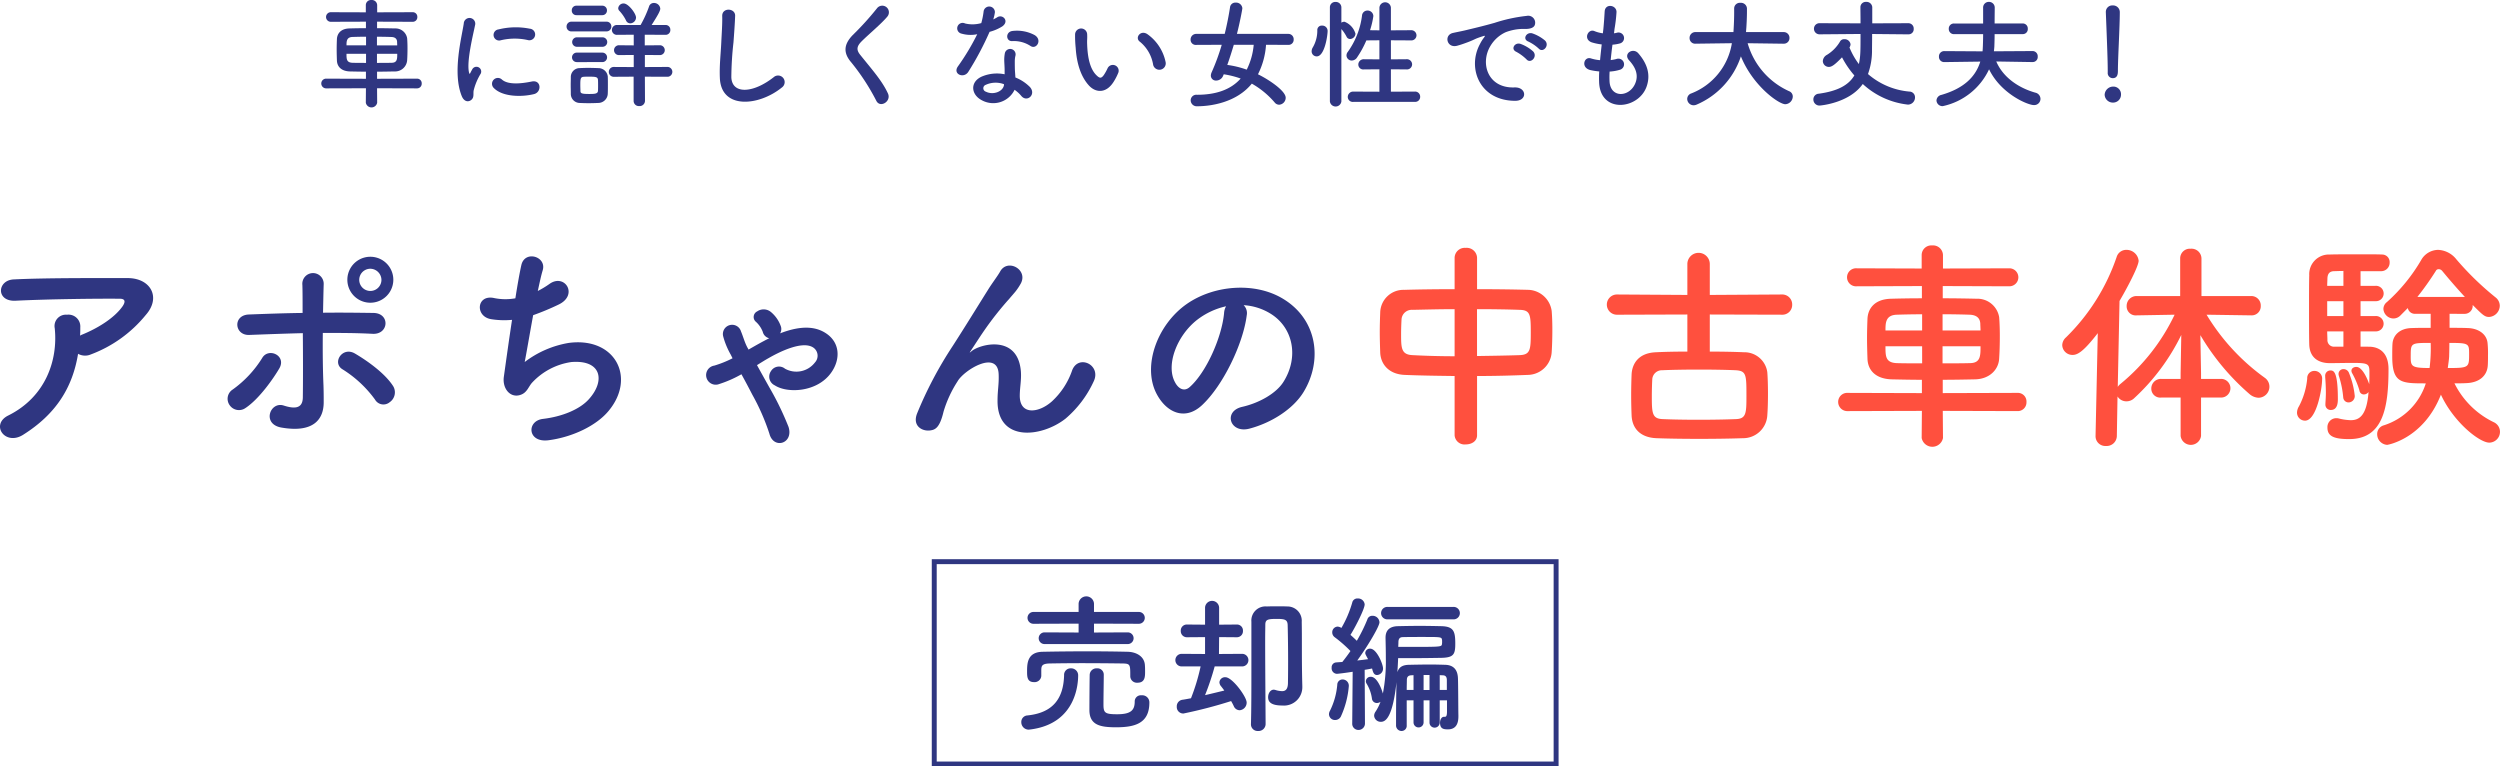<svg xmlns="http://www.w3.org/2000/svg" width="506.541" height="155.3" viewBox="0 0 506.541 155.3"><defs><style>.a{fill:#2f3681;}.b{fill:#ff503e;}.c{fill:none;stroke:#2f3681;stroke-miterlimit:10;fill-rule:evenodd;}</style></defs><path class="a" d="M82.63,19.08l.023,2.928a1.17,1.17,0,0,1-2.3,0l.024-2.928-7.993.024a.991.991,0,0,1-1.056-.984.978.978,0,0,1,1.056-.984l7.993.024V15.72c-1.1,0-2.185-.025-3.265-.048-1.7-.048-2.568-.96-2.616-2.208-.024-.744-.048-1.513-.048-2.257s.024-1.464.048-2.088c.048-1.032.7-2.112,2.544-2.16.864-.024,2.04-.048,3.337-.048V5.591l-7.033.024a.975.975,0,1,1,0-1.944l7.009.023V2.23A1.045,1.045,0,0,1,81.478,1.2,1.074,1.074,0,0,1,82.653,2.23V3.694l7.154-.023a.923.923,0,0,1,.983.96.929.929,0,0,1-.983.984L82.63,5.591v1.32c1.3,0,2.568.024,3.648.048a2.387,2.387,0,0,1,2.449,1.992c.047.576.071,1.3.071,2.016,0,.864-.024,1.753-.071,2.448a2.446,2.446,0,0,1-2.569,2.257c-1.176.023-2.352.048-3.528.048v1.44l8.064-.024a.931.931,0,0,1,.985.984.943.943,0,0,1-.985.984ZM80.4,8.639c-1.032,0-2.015.024-2.759.049-1.2.047-1.2.911-1.2,1.7H80.4Zm0,3.457H76.438c0,1.08,0,1.775,1.223,1.824.817.023,1.752.023,2.736.023Zm6.313-1.7c0-.265-.023-.5-.023-.721-.025-.6-.385-.96-1.177-.983-.744-.025-1.8-.049-2.905-.049v1.753Zm-4.1,1.7v1.847c1.009,0,2.041,0,2.929-.023,1.176,0,1.176-.769,1.176-1.824Z" transform="translate(-6.232 -1.198)"/><path class="a" d="M99.789,20.664c-1.92-4.728-.023-11.833.408-14.689a1.167,1.167,0,1,1,2.328.144c-.383,1.944-1.824,7.584-1.248,9.817.073.312.168.24.264.024.049-.12.313-.6.408-.769a.963.963,0,0,1,1.681.937,12.037,12.037,0,0,0-1.416,3.36c-.145.648.143,1.392-.456,1.92S100.27,21.84,99.789,20.664Zm6.433-1.7a1.188,1.188,0,0,1,1.7-1.656c1.3,1.175,4.177.792,6.049.408,1.944-.408,2.064,2.136.479,2.544C111.887,20.9,107.95,20.832,106.222,18.96Zm1.368-9.577a1.13,1.13,0,1,1-.336-2.232,14.488,14.488,0,0,1,6.312-.144,1.175,1.175,0,1,1-.408,2.3A12.144,12.144,0,0,0,107.59,9.383Z" transform="translate(-6.232 -1.198)"/><path class="a" d="M122.061,7.559a.957.957,0,0,1-1.033-.984.97.97,0,0,1,1.033-.984h7.008a.957.957,0,0,1,1.033.984.97.97,0,0,1-1.033.984Zm5.329,14.5c-.5.023-1.2.047-1.9.047-.672,0-1.344-.024-1.824-.047a1.831,1.831,0,0,1-1.776-1.9c0-.624-.024-1.176-.024-1.728s.024-1.08.024-1.608A1.786,1.786,0,0,1,123.645,15c.456-.024,1.08-.049,1.7-.049.768,0,1.56.025,2.112.049a1.908,1.908,0,0,1,1.921,1.7c.023.552.023,1.151.023,1.752,0,.576,0,1.152-.023,1.68A1.945,1.945,0,0,1,127.39,22.057ZM123.045,4.271a.917.917,0,0,1-.96-.96.917.917,0,0,1,.96-.96h5.184a.937.937,0,0,1,.984.96.938.938,0,0,1-.984.96Zm.048,6.409a.961.961,0,0,1,0-1.921h5.184a.961.961,0,1,1,0,1.921Zm0,3.1a.96.96,0,0,1,0-1.92h5.184a.96.96,0,1,1,0,1.92Zm4.32,4.729c0-.384,0-.792-.023-1.128-.049-.6-.456-.648-1.777-.648-.432,0-.864,0-1.128.024-.648.048-.673.456-.673,1.752,0,.384.025.792.025,1.152.024.408.168.576,1.7.576,1.056,0,1.8,0,1.849-.6C127.413,19.3,127.413,18.912,127.413,18.5Zm9.481-1.776.024,4.9a1.079,1.079,0,0,1-1.176,1.057,1.05,1.05,0,0,1-1.128-1.057v-4.9l-3.936.024a1,1,0,1,1,0-1.992l3.96.023V12.335l-2.905.024a1,1,0,1,1,0-1.992l2.905.025V8.231l-3.336.024a1,1,0,1,1,0-1.992h4.728a22.943,22.943,0,0,0,1.7-3.72,1,1,0,0,1,.984-.744,1.265,1.265,0,0,1,1.3,1.151c0,.5-.6,1.488-1.753,3.313h2.808a.943.943,0,0,1,.985.984.949.949,0,0,1-.985,1.008l-4.2-.024v2.161l3.145-.025a1,1,0,0,1,0,1.992l-3.121-.024v2.448l4.657-.023a1,1,0,0,1,0,1.992ZM133.054,5.3a8.27,8.27,0,0,0-1.321-1.9.765.765,0,0,1-.24-.552A1.081,1.081,0,0,1,132.6,1.9c.96,0,2.5,2.04,2.5,2.856a1.206,1.206,0,0,1-1.153,1.176A.954.954,0,0,1,133.054,5.3Z" transform="translate(-6.232 -1.198)"/><path class="a" d="M152.085,16.943c-.1-2.519.168-4.559.288-7.1.072-1.56.24-3.912.192-5.4-.047-1.776,2.664-1.631,2.617-.047-.048,1.511-.216,3.792-.336,5.4a66.585,66.585,0,0,0-.433,7.057c.145,3.505,4.417,3.264,8.593-.024a1.334,1.334,0,1,1,1.656,2.088C159.982,22.729,152.3,23.425,152.085,16.943Z" transform="translate(-6.232 -1.198)"/><path class="a" d="M183.79,21.624a44.367,44.367,0,0,0-5.089-7.8c-1.584-1.847-1.584-3.552.288-5.5a58.7,58.7,0,0,0,4.92-5.425,1.345,1.345,0,1,1,2.137,1.633c-1.2,1.464-3.744,3.552-5.233,5.04-1.032,1.032-1.08,1.752-.288,2.737,2.4,3,4.441,5.255,5.617,7.824C186.886,21.744,184.558,23.16,183.79,21.624Z" transform="translate(-6.232 -1.198)"/><path class="a" d="M201.069,8.015a1.1,1.1,0,1,1,.7-2.064,6.418,6.418,0,0,0,3.288-.072,15.489,15.489,0,0,0,.479-2.425,1.15,1.15,0,0,1,2.28.217,7.987,7.987,0,0,1-.335,1.464,7.552,7.552,0,0,0,.768-.408c1.08-.768,2.592.719,1.056,1.824a9.192,9.192,0,0,1-2.569,1.1,60.64,60.64,0,0,1-4.3,8.088c-.889,1.441-3.193.505-2.137-1.055a46.719,46.719,0,0,0,3.936-6.553A6.567,6.567,0,0,1,201.069,8.015ZM205.2,21.528c-2.232-1.128-2.5-3.72-.023-4.824a7.83,7.83,0,0,1,4.608-.456v-.841c0-.6-.048-1.2-.072-1.8A7.158,7.158,0,0,1,209.83,12a1.1,1.1,0,0,1,2.16.433,4.78,4.78,0,0,0-.144,1.128c0,.551,0,1.152.024,1.847.025.456.072.961.1,1.489a8.738,8.738,0,0,1,2.929,1.919c1.368,1.513-.577,3.217-1.729,1.825a6.894,6.894,0,0,0-1.368-1.248A4.808,4.808,0,0,1,205.2,21.528Zm.769-3.144a.729.729,0,0,0,.023,1.392c1.441.72,3.385.024,3.649-1.272.024-.072,0-.168.024-.24A4.808,4.808,0,0,0,205.966,18.384Zm5.352-8.857c-1.32.072-1.416-1.92.12-2.064a7.591,7.591,0,0,1,4.416.84c1.632.984.384,2.976-.792,2.232A6.167,6.167,0,0,0,211.318,9.527Z" transform="translate(-6.232 -1.198)"/><path class="a" d="M226.894,18.552c-1.729-1.872-2.521-4.656-2.712-7.681a23.426,23.426,0,0,1-.12-2.664,1.224,1.224,0,1,1,2.448-.024c.048.936-.049.984,0,2.088.095,2.52.552,4.9,1.9,6.193.624.6.937.672,1.465-.048A9.527,9.527,0,0,0,230.662,15a1.179,1.179,0,0,1,2.184.863,11.03,11.03,0,0,1-.936,1.849C230.374,20.208,228.237,19.992,226.894,18.552Zm12.985-4.225a7.577,7.577,0,0,0-2.665-4.656c-1.152-.792.144-2.568,1.585-1.488a9.2,9.2,0,0,1,3.6,5.569A1.292,1.292,0,1,1,239.879,14.327Z" transform="translate(-6.232 -1.198)"/><path class="a" d="M262.75,10.271a15.433,15.433,0,0,1-1.632,5.977c2.208,1.08,5.616,3.36,5.616,4.752a1.419,1.419,0,0,1-1.32,1.416,1.164,1.164,0,0,1-.912-.456,17.265,17.265,0,0,0-4.632-3.816c-3.121,3.84-8.305,4.585-11.065,4.585a1.221,1.221,0,0,1-1.321-1.2,1.14,1.14,0,0,1,1.273-1.128c3.721,0,6.793-.96,8.856-3.289a18.4,18.4,0,0,0-3.431-.863l-.12.288a1.532,1.532,0,0,1-1.393.984,1.018,1.018,0,0,1-1.1-.984,1.769,1.769,0,0,1,.144-.648,43.521,43.521,0,0,0,2.064-5.617l-5.184.024a1.038,1.038,0,0,1-1.128-1.056,1.135,1.135,0,0,1,1.128-1.176h5.784c.456-1.848.816-3.672,1.08-5.4a1.07,1.07,0,0,1,1.128-.935,1.265,1.265,0,0,1,1.368,1.127c0,.264-.6,3.336-1.1,5.209h10.417a1.07,1.07,0,0,1,1.08,1.128,1.036,1.036,0,0,1-1.08,1.1Zm-6.528,0c-.409,1.369-.84,2.737-1.321,4.081a19.145,19.145,0,0,1,3.937.96,13.9,13.9,0,0,0,1.416-5.041Z" transform="translate(-6.232 -1.198)"/><path class="a" d="M271.989,11.591a1.574,1.574,0,0,1,.24-.792,6.758,6.758,0,0,0,.912-3.456.893.893,0,0,1,.96-.96,1.078,1.078,0,0,1,1.128,1.08c0,.936-.6,5.16-2.208,5.16A1.024,1.024,0,0,1,271.989,11.591Zm3.7-8.9a1.081,1.081,0,0,1,1.151-1.1,1.117,1.117,0,0,1,1.177,1.1v3.1a1.187,1.187,0,0,1,.624-.192,3.705,3.705,0,0,1,2.231,2.424,1.145,1.145,0,0,1-1.1,1.08.792.792,0,0,1-.7-.456,7.267,7.267,0,0,0-1.055-1.56V21.744a1.172,1.172,0,0,1-2.328,0Zm4.752,19.153a1.018,1.018,0,0,1-1.128-1.008,1.086,1.086,0,0,1,1.128-1.08l5.28.024V15.239l-3.144.025a1,1,0,0,1-1.129-.985,1.087,1.087,0,0,1,1.129-1.08l3.144.025V9.359l-2.64.024a19.964,19.964,0,0,1-1.872,3.432,1.315,1.315,0,0,1-1.1.649,1.061,1.061,0,0,1-1.056-1.032,1.16,1.16,0,0,1,.264-.721,16.066,16.066,0,0,0,2.879-7.32,1.1,1.1,0,0,1,1.1-1.056,1.157,1.157,0,0,1,1.2,1.128,16.72,16.72,0,0,1-.672,2.856l1.9.024V2.759a1.166,1.166,0,0,1,2.328,0V7.343l4.032-.024a1.056,1.056,0,0,1,1.152,1.032,1.043,1.043,0,0,1-1.152,1.032l-4.032-.024v3.865l3.144-.025a1.057,1.057,0,0,1,1.153,1.032,1.044,1.044,0,0,1-1.153,1.033l-3.144-.025v4.537l4.849-.024a1.026,1.026,0,0,1,1.08,1.056,1.008,1.008,0,0,1-1.08,1.032Z" transform="translate(-6.232 -1.198)"/><path class="a" d="M306.094,10.127a8.288,8.288,0,0,1,.767-1.248c.384-.5.264-.48-.192-.336-1.8.576-1.392.576-3.023,1.2-.769.288-1.441.528-2.161.72-2.112.576-2.76-2.184-.84-2.592.5-.12,1.9-.384,2.664-.576,1.176-.288,3.289-.769,5.737-1.464a32.112,32.112,0,0,1,6.528-1.416,1.415,1.415,0,0,1,1.632,1.848c-.144.408-.672.888-2.352.792a10.128,10.128,0,0,0-3.552.672,6.987,6.987,0,0,0-3.1,2.808c-2.111,3.528-.5,8.569,4.873,8.377,2.52-.1,2.689,2.736.144,2.712C305.974,21.6,303.478,14.951,306.094,10.127Zm7.392,1.584c-1.272-.552-.312-2.04.864-1.607a7.834,7.834,0,0,1,2.52,1.511c.984,1.056-.5,2.593-1.344,1.609A9.224,9.224,0,0,0,313.486,11.711Zm2.424-2.088c-1.3-.5-.36-2.04.817-1.656a7.984,7.984,0,0,1,2.544,1.44c1.007,1.008-.409,2.592-1.273,1.632A8.426,8.426,0,0,0,315.91,9.623Z" transform="translate(-6.232 -1.198)"/><path class="a" d="M332.35,17.64c.143,3.432,3.888,3.288,5.136.624.84-1.8.168-3.384-1.176-4.849-1.248-1.368.816-2.64,1.872-1.416,1.873,2.16,2.545,4.44,1.632,6.865-1.728,4.561-9.384,5.353-9.577-1.056-.023-.672-.023-1.392.025-2.136a13.1,13.1,0,0,1-1.849-.288c-1.944-.529-1.2-2.809.168-2.353a8.43,8.43,0,0,0,1.849.361c.095-1.057.216-2.113.336-3.193a10.95,10.95,0,0,1-1.993-.408c-1.824-.624-.768-2.832.5-2.3a6.791,6.791,0,0,0,1.729.456c.023-.288.071-.6.1-.888.143-1.512.192-2.424.263-3.552.12-1.681,2.4-1.3,2.4.12a30.25,30.25,0,0,1-.409,3.456c-.023.288-.071.576-.1.864a4.376,4.376,0,0,0,.6-.12,1.127,1.127,0,1,1,.553,2.184,7.455,7.455,0,0,1-1.465.24c-.143,1.08-.263,2.112-.359,3.12a8.179,8.179,0,0,0,1.152-.216,1.147,1.147,0,1,1,.768,2.161,8.7,8.7,0,0,1-2.136.383A17.314,17.314,0,0,0,332.35,17.64Z" transform="translate(-6.232 -1.198)"/><path class="a" d="M367.606,10.055l-7.272-.1a15.244,15.244,0,0,0,8.4,9.721,1.15,1.15,0,0,1,.745,1.08,1.6,1.6,0,0,1-1.512,1.56c-1.321,0-6.577-3.72-9-9.7a16.119,16.119,0,0,1-8.953,9.77,1.578,1.578,0,0,1-.624.143,1.305,1.305,0,0,1-1.3-1.3,1.187,1.187,0,0,1,.816-1.1,13.142,13.142,0,0,0,8.233-10.177l-7.345.1h-.024a1.12,1.12,0,0,1-1.2-1.152A1.164,1.164,0,0,1,349.8,7.7h7.657c.144-2.137.144-3.624.144-3.816V2.9a1.148,1.148,0,0,1,1.272-1.128,1.215,1.215,0,0,1,1.32,1.105v.527c0,1.129-.048,2.257-.12,3.361L360,7.7h7.608a1.153,1.153,0,0,1,1.2,1.176,1.133,1.133,0,0,1-1.176,1.176Z" transform="translate(-6.232 -1.198)"/><path class="a" d="M392.9,8.159l-7.344-.072c0,1.44-.024,2.736-.024,3.24a13.909,13.909,0,0,1-.816,4.872,14.724,14.724,0,0,0,8.377,3.553,1.15,1.15,0,0,1,1.151,1.176,1.446,1.446,0,0,1-1.439,1.465,16.058,16.058,0,0,1-9.146-4.177c-2.735,3.888-8.593,4.368-8.736,4.368a1.229,1.229,0,0,1-1.273-1.248,1.147,1.147,0,0,1,1.105-1.152c3.816-.528,6.024-1.728,7.2-3.7a18.752,18.752,0,0,1-2.5-3.672c-1.488,1.537-2.088,1.945-2.664,1.945a1.22,1.22,0,0,1-1.224-1.177,1.537,1.537,0,0,1,.84-1.271,7.756,7.756,0,0,0,2.64-2.689.915.915,0,0,1,.864-.479,1.2,1.2,0,0,1,1.272,1.031,1.326,1.326,0,0,1-.215.648,14.97,14.97,0,0,0,1.9,3.361c.336-1.513.336-2.593.336-6.1l-8.256.072a1.123,1.123,0,0,1-1.177-1.128A1.11,1.11,0,0,1,374.949,5.9l8.256.025c0-1.441-.023-2.712-.023-3.24V2.662a1.076,1.076,0,0,1,1.152-1.08,1.159,1.159,0,0,1,1.248,1.057V5.927L392.9,5.9a1.077,1.077,0,0,1,1.08,1.153,1.03,1.03,0,0,1-1.055,1.1Z" transform="translate(-6.232 -1.198)"/><path class="a" d="M418.078,13.775l-7.368-.12c1.368,3.217,4.513,5.353,7.9,6.313a1.31,1.31,0,0,1,1.057,1.248,1.268,1.268,0,0,1-1.345,1.272c-1.248,0-6.672-2.28-9.072-7.249a13.448,13.448,0,0,1-9.385,7.465,1.214,1.214,0,0,1-1.272-1.152,1.233,1.233,0,0,1,1.008-1.128c4.465-1.3,6.888-3.576,7.873-6.744l-7.273.1h-.024a1.049,1.049,0,0,1-1.08-1.1,1.063,1.063,0,0,1,1.1-1.128l7.729.048c.048-.336.048-.72.072-1.08,0-.144.048-1.152.048-2.4h-5.881a1.044,1.044,0,0,1-1.08-1.08,1.031,1.031,0,0,1,1.08-1.08h5.881V2.782a1.139,1.139,0,0,1,1.176-1.2,1.151,1.151,0,0,1,1.175,1.2c0,.649-.023,1.872-.023,3.169h5.688a1.018,1.018,0,0,1,1.033,1.08,1.006,1.006,0,0,1-1.033,1.08h-5.688c0,1.248-.048,2.256-.048,2.449-.024.336-.048.7-.1,1.031l7.849-.048a1.045,1.045,0,0,1,1.032,1.128,1.02,1.02,0,0,1-1.007,1.1Z" transform="translate(-6.232 -1.198)"/><path class="a" d="M434.325,21.984a1.662,1.662,0,0,1-1.656-1.584,1.734,1.734,0,0,1,1.656-1.656,1.548,1.548,0,0,1,1.656,1.656A1.6,1.6,0,0,1,434.325,21.984Zm-1.032-6.1v-.5c0-2.328-.239-7.921-.384-11.69V3.623A1.3,1.3,0,0,1,434.3,2.3a1.357,1.357,0,0,1,1.439,1.391c0,2.832-.384,9.433-.384,11.762,0,.575,0,1.584-1.055,1.584a1.033,1.033,0,0,1-1.009-1.128Z" transform="translate(-6.232 -1.198)"/><path class="a" d="M10.89,89.31c-1.8,1.125-3.465.629-4.23-.406S6.075,86.3,7.875,85.4C15.435,81.66,18,74.235,17.324,67.71A2.3,2.3,0,0,1,19.8,64.966a2.4,2.4,0,0,1,2.7,2.564c0,.54,0,1.125-.045,1.665.135-.045.226-.134.36-.179,3.015-1.216,6.435-3.241,8.19-5.67.675-.946.675-1.62-.5-1.62-5.04-.045-14.85.089-21.15.405C5.4,62.311,5.625,57.99,9,57.811c6.524-.315,16.334-.27,23.084-.27,4.68,0,6.84,3.914,3.689,7.47a26.17,26.17,0,0,1-11.159,8.01,2.92,2.92,0,0,1-2.564-.136C20.925,79.77,17.55,85.125,10.89,89.31Z" transform="translate(-6.232 -1.198)"/><path class="a" d="M52.785,83.324a2.221,2.221,0,0,1,.585-3.194,22.329,22.329,0,0,0,5.984-6.39c1.26-2.2,5-.495,3.465,2.114-1.125,1.936-4.049,6.166-6.84,8.01A2.288,2.288,0,0,1,52.785,83.324Zm3.96-14.263c-3.016.134-3.42-4.005-.09-4.141,3.555-.135,7.244-.27,10.889-.315,0-2.384,0-4.41-.045-5.669a2.167,2.167,0,1,1,4.32-.18c-.045,1.394-.09,3.465-.134,5.805,3.464-.045,6.884,0,10.213.044,3.42.045,3.151,4.411-.179,4.23s-6.7-.18-10.079-.18c-.045,3.645,0,7.515.134,10.619.045,1.441.045,2.161.045,3.42,0,3.555-2.16,6.255-8.594,5.13-4.005-.72-2.25-5.354.495-4.455,1.844.585,3.824.856,3.87-1.619.045-3.195.045-8.325,0-13.05C63.989,68.79,60.345,68.925,56.745,69.061ZM82.214,82.154a23.471,23.471,0,0,0-6.569-6.119c-2.206-1.306-.046-4.724,2.519-3.195,1.935,1.125,5.94,3.78,7.739,6.615a2.418,2.418,0,0,1-.719,3.239A1.966,1.966,0,0,1,82.214,82.154Zm-.945-19.619a4.657,4.657,0,0,1,0-9.314,4.657,4.657,0,1,1,0,9.314Zm0-6.885a2.25,2.25,0,1,0,2.25,2.25A2.287,2.287,0,0,0,81.269,55.65Z" transform="translate(-6.232 -1.198)"/><path class="a" d="M112.545,74.55a20.208,20.208,0,0,1,8.909-3.87c9.449-1.26,13.725,7.065,8.055,13.814-2.475,2.971-7.29,5.266-12.1,5.9-4.319.585-4.545-3.915-1.17-4.321,3.87-.45,7.515-1.934,9.36-4.049,3.285-3.69,2.52-7.965-3.6-7.47a13.483,13.483,0,0,0-7.92,4.139c-.809.856-1.035,2.161-2.564,2.566-1.981.54-3.51-1.4-3.2-3.691.361-2.564.991-7.154,1.665-11.564a16.8,16.8,0,0,1-4.229-.135c-3.33-.54-2.97-5.085.63-4.274a11.338,11.338,0,0,0,4.274.045c.45-2.88.9-5.356,1.215-6.75.721-3.06,5.175-1.71,4.32,1.08-.315,1.035-.629,2.519-.99,4.184a18.584,18.584,0,0,0,2.385-1.439c3.1-2.2,5.94,2.3,1.755,4.229a51.774,51.774,0,0,1-5.084,2.116C113.534,69.016,112.859,72.975,112.545,74.55Z" transform="translate(-6.232 -1.198)"/><path class="a" d="M157.9,72.03c1.4-.81,2.745-1.575,4.185-2.3a1.743,1.743,0,0,1-1.305-1.3,5.317,5.317,0,0,0-1.485-2.116,1.267,1.267,0,0,1,.36-2.025,2.309,2.309,0,0,1,2.79.136,6.623,6.623,0,0,1,1.98,2.835,1.674,1.674,0,0,1-.135,1.484c3.24-1.26,6.569-1.755,9.18-.09,3.014,1.89,3.1,5.355,1.17,8.055-2.835,4.005-8.91,4.229-11.43,2.564a1.942,1.942,0,0,1-.765-2.879,1.9,1.9,0,0,1,2.835-.495,4.741,4.741,0,0,0,6.074-1.26,2,2,0,0,0-.269-2.97c-2.16-1.575-6.975.855-9.09,2.07-.81.45-1.575.945-2.385,1.44.765,1.395,1.62,2.924,2.475,4.455A60.057,60.057,0,0,1,166,87.689c1.08,3.375-3.015,4.635-3.87,1.4a44.18,44.18,0,0,0-3.465-7.919c-.72-1.4-1.484-2.835-2.205-4.141a23.535,23.535,0,0,1-4.5,1.981,1.945,1.945,0,1,1-.99-3.735,21.831,21.831,0,0,0,3.689-1.485l-.359-.72a15.613,15.613,0,0,1-1.531-3.69,1.873,1.873,0,0,1,3.6-1.035c.45,1.08.721,2.16,1.261,3.195Z" transform="translate(-6.232 -1.198)"/><path class="a" d="M208.35,82.335c0-2.07.314-3.33.224-5.356-.224-4.994-7.064-.764-8.325,1.486a23.638,23.638,0,0,0-2.834,6.12c-.811,3.465-1.8,3.689-2.7,3.824-1.575.226-3.691-.854-2.655-3.465a79.187,79.187,0,0,1,7.2-13.633c2.609-4.05,4.949-7.875,7.154-11.385.765-1.26,1.981-2.835,2.475-3.736,1.485-2.654,5.67-.4,4.185,2.431a11.937,11.937,0,0,1-1.035,1.574c-.36.451-.81.946-1.3,1.531a64.65,64.65,0,0,0-4.77,5.984c-1.17,1.665-2.069,3.105-3.06,4.59-.314.45-.179.36.135.09,1.62-1.44,9.405-3.555,10.035,4.049.135,1.755-.225,3.286-.225,4.951,0,4,3.87,3.509,6.525,1.125a15.269,15.269,0,0,0,4.095-6.3c1.3-3.33,6.029-1.035,4.319,2.34a21.843,21.843,0,0,1-5.67,7.469C217.259,89.85,208.259,90.839,208.35,82.335Z" transform="translate(-6.232 -1.198)"/><path class="a" d="M258.839,65.1c-.72,5.714-4.77,14.218-9.09,18.223-3.465,3.2-7.244,1.441-9.225-2.429-2.835-5.58.181-13.95,6.21-18.134,5.536-3.825,13.77-4.455,19.44-1.035,6.974,4.184,8.1,12.464,4.184,18.9-2.115,3.465-6.524,6.255-10.979,7.425-3.96,1.034-5.355-3.51-1.484-4.41,3.418-.765,6.883-2.7,8.369-5.04,3.195-5.04,1.979-10.935-2.475-13.77a11.672,11.672,0,0,0-5.58-1.8A2.252,2.252,0,0,1,258.839,65.1Zm-9.989.854c-4.185,3.24-6.435,9.225-4.545,12.69.674,1.305,1.844,1.98,2.969.99,3.375-2.97,6.525-10.125,6.975-14.985a3.174,3.174,0,0,1,.405-1.394A14.891,14.891,0,0,0,248.85,65.955Z" transform="translate(-6.232 -1.198)"/><path class="b" d="M300.959,77.385c-3.51-.045-6.975-.09-10.124-.225-3.195-.136-4.86-2.16-4.95-4.545-.045-1.395-.09-2.79-.09-4.184,0-1.351.045-2.656.09-3.87a4.708,4.708,0,0,1,4.86-4.635c3.105-.09,6.614-.135,10.214-.135V53.4a2.061,2.061,0,0,1,2.25-1.979,2.1,2.1,0,0,1,2.3,1.979v6.391c3.644,0,7.245.045,10.484.135a4.959,4.959,0,0,1,4.635,4.274c.091,1.08.136,2.43.136,3.825,0,1.576-.045,3.195-.136,4.545a4.914,4.914,0,0,1-4.859,4.59c-3.285.135-6.75.225-10.26.225V89.4c0,1.215-1.125,1.845-2.3,1.845a2.017,2.017,0,0,1-2.25-1.845Zm0-13.544c-3.149,0-6.119.09-8.55.135a2.075,2.075,0,0,0-2.2,1.889c-.046.856-.091,1.935-.091,2.97,0,2.835,0,4.23,2.34,4.32,2.521.135,5.445.225,8.5.225Zm4.545,9.494c3.015-.045,5.985-.09,8.64-.18,2.16-.09,2.25-1.08,2.25-4.59,0-3.645-.09-4.544-2.3-4.589-2.475-.09-5.49-.135-8.595-.135Z" transform="translate(-6.232 -1.198)"/><path class="b" d="M352.664,64.92v7.515c2.385,0,4.815.045,6.93.135a4.679,4.679,0,0,1,4.724,4.05c.09,1.17.135,2.79.135,4.364,0,1.62-.045,3.2-.135,4.366a4.908,4.908,0,0,1-4.949,4.634c-2.61.09-5.76.135-8.865.135s-6.164-.045-8.64-.135c-3.239-.134-4.9-1.934-5.04-4.545-.045-1.125-.09-2.609-.09-4.184,0-1.53.045-3.106.09-4.276.136-2.114,1.4-4.274,4.95-4.409,1.8-.09,4-.135,6.345-.135V64.92l-14.265.046a2.048,2.048,0,1,1,0-4.1l14.265.091v-6.21a2.273,2.273,0,1,1,4.545,0v6.21l14.579-.091a2.017,2.017,0,0,1,2.115,2.07,1.983,1.983,0,0,1-2.115,2.026Zm7.425,16.559c0-4.319,0-5.129-2.16-5.264-1.98-.09-4.725-.135-7.47-.135s-5.444.045-7.425.135a1.954,1.954,0,0,0-2.024,1.845c-.045.81-.09,2.16-.09,3.464,0,3.42.09,4.5,2.159,4.59,2.025.09,4.635.135,7.29.135,2.7,0,5.444-.045,7.65-.135C360.044,86.024,360.089,84.854,360.089,81.479Z" transform="translate(-6.232 -1.198)"/><path class="b" d="M399.869,84.449l.045,5.49a2.2,2.2,0,0,1-4.32,0l.046-5.49-14.985.045a1.857,1.857,0,0,1-1.98-1.845,1.833,1.833,0,0,1,1.98-1.844l14.985.045v-2.7c-2.071,0-4.1-.045-6.12-.089-3.2-.09-4.815-1.8-4.906-4.14-.045-1.395-.09-2.835-.09-4.23s.045-2.745.09-3.915c.091-1.934,1.306-3.96,4.771-4.049,1.62-.045,3.824-.09,6.255-.09V59.16l-13.185.046a1.829,1.829,0,1,1,0-3.645l13.139.044V52.861a1.959,1.959,0,0,1,2.115-1.935,2.015,2.015,0,0,1,2.2,1.935v2.744l13.409-.044a1.823,1.823,0,1,1,0,3.645l-13.454-.046v2.476c2.43,0,4.815.045,6.84.09a4.474,4.474,0,0,1,4.59,3.734c.09,1.08.135,2.431.135,3.78,0,1.62-.045,3.285-.135,4.59-.09,2.2-1.891,4.14-4.816,4.23-2.2.044-4.409.089-6.614.089v2.7l15.119-.045a1.744,1.744,0,0,1,1.845,1.844,1.766,1.766,0,0,1-1.845,1.845Zm-4.184-19.574c-1.936,0-3.781.045-5.175.091-2.25.09-2.25,1.709-2.25,3.194h7.425Zm0,6.48H388.26c0,2.025,0,3.33,2.3,3.42,1.529.045,3.284.045,5.13.045Zm11.834-3.2c0-.495-.045-.945-.045-1.349-.045-1.125-.72-1.8-2.2-1.845-1.395-.046-3.375-.091-5.445-.091V68.16Zm-7.695,3.2V74.82c1.89,0,3.824,0,5.489-.045,2.206,0,2.206-1.44,2.206-3.42Z" transform="translate(-6.232 -1.198)"/><path class="b" d="M452.2,81.75v7.784a2.09,2.09,0,0,1-4.14,0V81.75h-3.915a1.814,1.814,0,0,1-2.025-1.8,1.949,1.949,0,0,1,2.025-1.98h3.915V76.845l.135-7.784a43.008,43.008,0,0,1-9.5,12.779,2.246,2.246,0,0,1-1.62.675,2.121,2.121,0,0,1-1.8-.991l-.135,7.965a2.064,2.064,0,0,1-2.2,2.071,1.98,1.98,0,0,1-2.114-2.026v-.045l.449-20.789c-2.88,3.735-4.094,4.41-5.084,4.41a2.058,2.058,0,0,1-2.115-1.98,2.172,2.172,0,0,1,.765-1.574A41.5,41.5,0,0,0,435.1,53.266a2.017,2.017,0,0,1,1.935-1.44,2.465,2.465,0,0,1,2.521,2.2c0,1.079-2.206,5.31-3.871,8.145l-.36,17.414a2.587,2.587,0,0,1,.585-.63,40.778,40.778,0,0,0,10.935-13.994l-7.65.135h-.045a1.832,1.832,0,0,1-2.024-1.891,2,2,0,0,1,2.069-2.024h8.775v-7.65a1.958,1.958,0,0,1,2.115-1.935,2.015,2.015,0,0,1,2.2,1.935v7.65h10.034a1.911,1.911,0,0,1,1.981,1.979,1.84,1.84,0,0,1-1.936,1.936h-.045l-9-.135a43.332,43.332,0,0,0,11.789,12.779,2.2,2.2,0,0,1,.945,1.8,2.247,2.247,0,0,1-2.2,2.25,2.991,2.991,0,0,1-1.8-.72,48.031,48.031,0,0,1-9.991-11.97L452.2,76.8v1.17h4a1.891,1.891,0,1,1,0,3.78Z" transform="translate(-6.232 -1.198)"/><path class="b" d="M471.645,84.765a2.559,2.559,0,0,1,.405-1.26,14.954,14.954,0,0,0,1.665-5.625,1.434,1.434,0,0,1,1.394-1.53,1.557,1.557,0,0,1,1.62,1.754c0,1.846-1.125,8.326-3.464,8.326A1.623,1.623,0,0,1,471.645,84.765Zm14.58-13.32c.764,0,3.96.135,3.96,4.545,0,7.784-1.081,14.174-7.965,14.174-2.925,0-4.41-.5-4.41-2.3a1.8,1.8,0,0,1,1.754-1.934,2.07,2.07,0,0,1,.5.044,10.93,10.93,0,0,0,2.474.361c1.71,0,3.24-.9,3.6-5.715a1.179,1.179,0,0,1-.946.5.9.9,0,0,1-.9-.81,16.97,16.97,0,0,0-1.484-3.51,1.026,1.026,0,0,1-.135-.495c0-.451.449-.765.989-.765,1.4,0,2.521,3.194,2.611,3.51.044-.946.044-1.8.044-2.385,0-1.755-.224-1.936-3.419-1.936-1.531,0-3.241.046-4.635.046-2.026,0-4.05-.9-4.14-3.78-.045-1.755-.045-4.5-.045-7.2s0-5.356.045-6.84a3.98,3.98,0,0,1,4.14-4.185c1.26-.045,3.915-.045,6.344-.045,1.755,0,3.42,0,4.32.045a1.523,1.523,0,0,1,1.485,1.62,1.713,1.713,0,0,1-1.71,1.755h-4.184v2.969h3.014a1.557,1.557,0,1,1,0,3.106h-3.014v3.014h3.014a1.556,1.556,0,1,1,0,3.105h-3.014v3.1ZM477.4,83.1v-.18c.046-.675.091-1.441.091-2.16,0-1.35-.091-2.611-.136-3.151V77.43a1.057,1.057,0,0,1,1.036-1.17c.629,0,1.53.045,1.53,5.8,0,.675-.045,2.206-1.441,2.206A1.066,1.066,0,0,1,477.4,83.1Zm3.646-27c-.856,0-1.575.045-1.981.045-.674.044-1.215.36-1.259,1.44,0,.4-.045.944-.045,1.529h3.285Zm0,6.12h-3.285v3.014h3.285Zm0,6.119h-3.285c0,.63.045,1.216.045,1.71a1.322,1.322,0,0,0,1.395,1.395h1.845Zm-.045,13.32a19.234,19.234,0,0,0-.856-4.23,1.97,1.97,0,0,1-.089-.451.98.98,0,0,1,1.035-.989,1.167,1.167,0,0,1,1.08.765,16.673,16.673,0,0,1,1.17,4.635,1.279,1.279,0,0,1-1.26,1.349A1.084,1.084,0,0,1,481.005,81.66Zm21.554-16.875V67.62c1.259,0,2.519,0,3.6.045,2.295.045,3.915,1.26,4.095,3.015a20.536,20.536,0,0,1,.091,2.475c0,.72,0,1.485-.045,2.115-.136,2.025-1.665,3.464-4.365,3.555-.72.045-1.576.045-2.385.045a17.248,17.248,0,0,0,7.965,7.874,2.148,2.148,0,0,1,1.259,1.891,2.207,2.207,0,0,1-2.16,2.25c-1.979,0-7.2-4.1-9.809-9.72-3.51,8.954-10.8,10.169-10.89,10.169a2.163,2.163,0,0,1-2.024-2.159,1.83,1.83,0,0,1,1.349-1.8,13.07,13.07,0,0,0,8.505-8.5c-4.95,0-6.8,0-6.8-5.445,0-.9,0-1.8.045-2.52.09-1.755,1.441-3.2,3.915-3.24,1.17-.045,2.475-.045,3.824-.045V64.785h-3.194a1.46,1.46,0,0,1-1.44-1.17L492.614,65.1a1.985,1.985,0,0,1-1.44.629,2.062,2.062,0,0,1-2.025-1.934,1.793,1.793,0,0,1,.72-1.4,35.119,35.119,0,0,0,6.93-8.5,4,4,0,0,1,3.42-2.07,4.967,4.967,0,0,1,3.689,1.89,58.923,58.923,0,0,0,7.965,7.739,2.176,2.176,0,0,1,.856,1.665,2.313,2.313,0,0,1-2.161,2.3c-.9,0-1.3-.4-3.33-2.43v.09a1.622,1.622,0,0,1-1.574,1.71Zm-7.875,8.46c0,2.16,0,2.52,3.825,2.52a32.275,32.275,0,0,0,.224-5.085C494.774,70.68,494.684,70.68,494.684,73.245Zm10.98-11.88c-1.71-1.844-3.33-3.734-4.59-5.264a.939.939,0,0,0-.72-.36.617.617,0,0,0-.585.36,60.644,60.644,0,0,1-3.735,5.264Zm-3.195,12.15c-.045.72-.18,1.485-.271,2.25,4.276,0,4.321-.09,4.321-2.79,0-2.16,0-2.295-4-2.295C502.514,72.075,502.469,73.245,502.469,73.515Z" transform="translate(-6.232 -1.198)"/><path class="a" d="M214.694,149.036a1.5,1.5,0,0,1-1.529-1.53,1.315,1.315,0,0,1,1.26-1.35c5.159-.54,7.289-3.42,7.409-8.16a1.312,1.312,0,0,1,1.351-1.38,1.417,1.417,0,0,1,1.5,1.351c0,1.319-.151,9.84-9.72,11.039C214.875,149.006,214.784,149.036,214.694,149.036Zm2.521-10.89a1.356,1.356,0,0,1-1.471,1.26c-1.409,0-1.409-1.109-1.409-2.219,0-1.68.119-3.9,3.209-3.93,2.971-.06,6.09-.09,9.18-.09,2.7,0,5.4.03,7.98.09,1.619.03,3.449.84,3.51,2.819.029.361.029.78.029,1.2,0,.991,0,2.25-1.529,2.25a1.339,1.339,0,0,1-1.47-1.259v-.06c0-2.4,0-2.551-1.62-2.58-2.37-.03-5.34-.061-8.189-.061-2.371,0-4.651.031-6.481.061-1.62.029-1.71.51-1.739,1.29v1.229Zm.659-6.449a1.185,1.185,0,1,1,0-2.37l6.9.03v-1.8l-9.15.03a1.2,1.2,0,1,1,0-2.4h9.15v-1.651a1.561,1.561,0,0,1,3.12,0v1.651h9.089a1.2,1.2,0,0,1,0,2.4l-9.089-.03v1.8l6.839-.03a1.185,1.185,0,0,1,0,2.37Zm10.62,4.919a1.276,1.276,0,0,1,1.38,1.261c0,1.17-.061,4.38-.061,6,0,1.74.241,2.04,2.791,2.04,2.79,0,3.54-.84,3.54-2.58a1.243,1.243,0,0,1,1.379-1.26,1.442,1.442,0,0,1,1.59,1.47c0,4.23-2.939,5.011-6.749,5.011-3.24,0-5.4-.451-5.4-3.511,0-1.17.03-6.209.06-7.169A1.371,1.371,0,0,1,228.494,136.616Z" transform="translate(-6.232 -1.198)"/><path class="a" d="M252.345,136.227a53.315,53.315,0,0,1-1.95,5.82c1.439-.33,2.879-.691,3.9-.931-.21-.3-.42-.569-.63-.84a1.356,1.356,0,0,1-.359-.839,1.126,1.126,0,0,1,1.229-1.02c1.38,0,4.29,3.959,4.29,5.129a1.549,1.549,0,0,1-1.44,1.56,1.316,1.316,0,0,1-1.17-.839,11.391,11.391,0,0,0-.54-1.021,94.041,94.041,0,0,1-9.659,2.521,1.312,1.312,0,0,1-1.35-1.38,1.335,1.335,0,0,1,1.17-1.41c.449-.061,1.05-.18,1.71-.3a41.038,41.038,0,0,0,1.949-6.45h-3.84a1.275,1.275,0,1,1,0-2.55l4.741.03v-3.42l-3.661.029a1.233,1.233,0,0,1-1.259-1.289,1.218,1.218,0,0,1,1.259-1.29l3.661.03v-3.48a1.427,1.427,0,0,1,2.849,0v3.48l3.6-.03a1.211,1.211,0,0,1,1.23,1.29,1.227,1.227,0,0,1-1.23,1.289l-3.6-.029-.03,3.42,4.74-.03a1.276,1.276,0,0,1,0,2.55Zm7.349,11.7c.09-3.03.09-7.2.09-11.129v-9.63a2.861,2.861,0,0,1,3.12-3.09c.75-.03,1.5-.03,2.31-.03.6,0,1.2,0,1.859.03a2.892,2.892,0,0,1,2.91,3.12c.031,1.41.031,3.33.031,5.039,0,4.771.059,6.66.09,8.01v.12a3.714,3.714,0,0,1-4.02,3.78c-2.13,0-2.91-.6-2.91-1.679,0-.78.45-1.53,1.139-1.53a1.325,1.325,0,0,1,.331.059,4.934,4.934,0,0,0,1.35.24c.72,0,1.2-.389,1.2-1.74,0,0,.031-1.859.031-4.229s-.031-5.28-.09-7.41c-.03-1.08-.54-1.26-2.16-1.26-1.89,0-2.37.12-2.37,1.2,0,.63-.03,1.74-.03,3.12,0,5.58.09,15.6.09,17.009a1.428,1.428,0,0,1-1.53,1.38,1.345,1.345,0,0,1-1.44-1.35Z" transform="translate(-6.232 -1.198)"/><path class="a" d="M276.765,147.086a1.209,1.209,0,0,1-1.26-1.17,1.473,1.473,0,0,1,.21-.72,14.632,14.632,0,0,0,1.47-5.25,1.071,1.071,0,0,1,1.08-1.08,1.271,1.271,0,0,1,1.259,1.351,18.386,18.386,0,0,1-1.62,6.179A1.3,1.3,0,0,1,276.765,147.086Zm3.45.63.09-10.409c-1.47.24-3.061.42-3.21.42a1.124,1.124,0,0,1-1.05-1.23.984.984,0,0,1,.9-1.08c.361-.03.781-.061,1.26-.09.511-.631,1.08-1.381,1.65-2.221a26.776,26.776,0,0,0-3.179-2.79,1.2,1.2,0,0,1-.51-.989,1.139,1.139,0,0,1,1.109-1.17,1.7,1.7,0,0,1,.75.27,22.4,22.4,0,0,0,2.191-5.13,1.056,1.056,0,0,1,1.109-.84,1.334,1.334,0,0,1,1.41,1.2c0,.99-2.1,4.98-2.88,6.18.451.39.93.84,1.291,1.2a33.365,33.365,0,0,0,2.129-4.32,1.04,1.04,0,0,1,1.05-.75,1.389,1.389,0,0,1,1.41,1.32c0,.81-2.339,4.77-4.5,7.739.81-.089,1.56-.179,2.19-.269-.51-.93-.57-1.05-.57-1.26a.939.939,0,0,1,.991-.87c1.349,0,2.609,3.18,2.609,3.989a1.282,1.282,0,0,1-1.2,1.351c-.6,0-.81-.45-1.02-1.321-.42.09-.929.18-1.5.271l.06,10.8a1.307,1.307,0,0,1-1.319,1.38,1.253,1.253,0,0,1-1.26-1.35Zm19.2-4.619h-1.471v4.469a1.035,1.035,0,1,1-2.069,0V143.1h-1.2v4.469a1.02,1.02,0,1,1-2.04,0V143.1h-1.38v5.069a1.049,1.049,0,0,1-1.05,1.14,1.119,1.119,0,0,1-1.11-1.17v-1.23c0-2.16.03-5.519.09-7.5-.78,7.14-2.19,8.04-3.15,8.04a1.331,1.331,0,0,1-1.38-1.23,1.452,1.452,0,0,1,.27-.81,9.684,9.684,0,0,0,1.02-2.01,1.314,1.314,0,0,1-.75.241,1,1,0,0,1-.99-.931,7.8,7.8,0,0,0-1.08-3,.893.893,0,0,1-.149-.51.948.948,0,0,1,1.019-.87c1.32,0,2.25,2.7,2.43,3.391a34.294,34.294,0,0,0,.6-7.2c0-1.35-.03-2.7-.06-4.02v-.09c0-1.32.63-2.31,2.55-2.34,1.38-.03,2.85-.06,4.35-.06s3,.03,4.38.06c2.489.06,2.85.99,2.85,3.51,0,2.19-.3,2.85-2.821,2.909-1.859.031-3.779.061-6.059.061h-2.7c-.03.9-.09,1.89-.15,2.849.3-.99.99-1.469,2.34-1.5,1.38-.03,2.88-.059,4.41-.059.99,0,1.98.029,2.97.059,1.649.061,2.489.991,2.55,2.731.059,1.35.059,6.449.09,7.439v.3c0,1.68-.661,2.611-2.13,2.611-.93,0-1.59-.151-1.59-1.351,0-.6.3-1.2.809-1.2h.181c.239,0,.42-.15.42-1.079Zm-12.03-16.409a1.262,1.262,0,1,1,0-2.521H300.7a1.262,1.262,0,1,1,0,2.521Zm4.71,5.579c6.03,0,6.24,0,6.3-.57a2.281,2.281,0,0,0,.03-.48,2.12,2.12,0,0,0-.03-.45c-.09-.51-.39-.51-3.84-.51-1.38,0-2.76,0-4.08.03-.69,0-.9.42-.9,1.05,0,.3-.03.6-.03.93Zm.54,5.729-.48.03c-.6.031-.87.33-.87.96,0,.51-.03,1.2-.03,2.01h1.38Zm3.24-.029h-1.2V141h1.2Zm3.51,1.019c0-.569-.21-.96-.84-.96l-.6-.03v3h1.441Z" transform="translate(-6.232 -1.198)"/><path class="c" d="M195.525,115h126v41h-126Z" transform="translate(-6.232 -1.198)"/></svg>